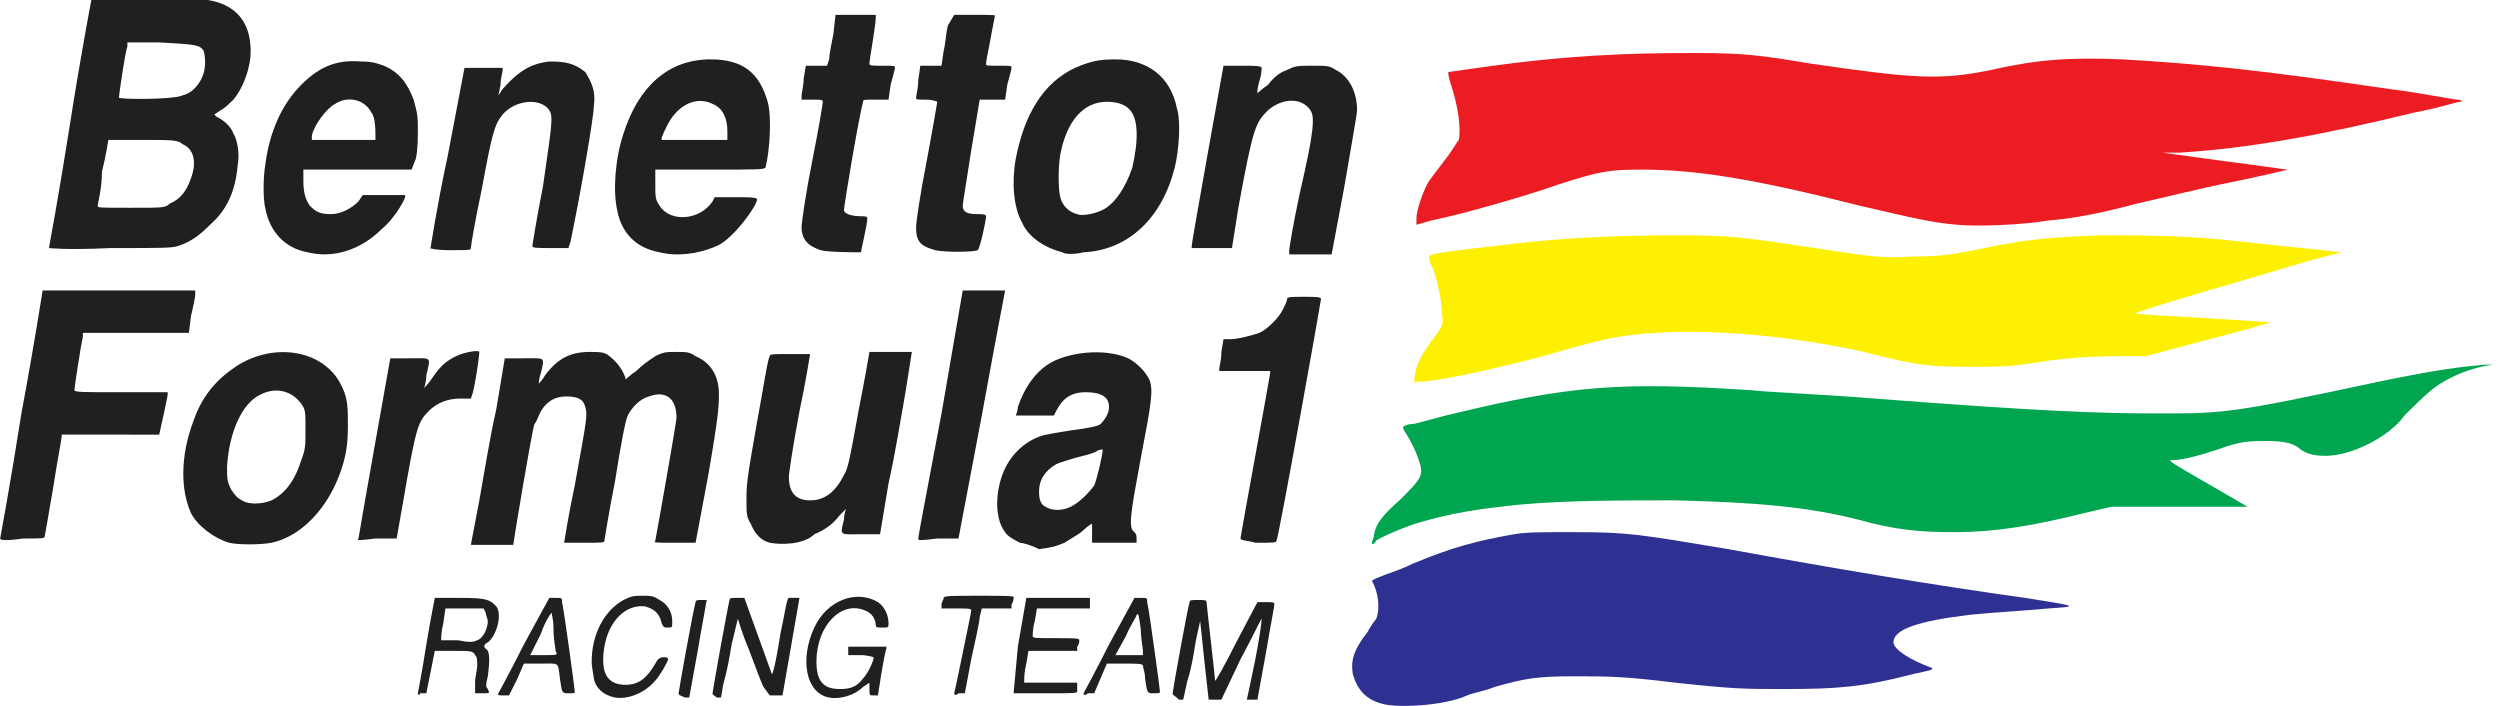 <svg id="Layer_1" xmlns="http://www.w3.org/2000/svg" viewBox="0 0 117.9 33.3" width="2500" height="706"><style>.st0{fill:#fdf001}.st1{fill:#ec1c23}.st2{fill:#00a550}.st3{fill:#2f3192}.st4{fill:#221f20}</style><path class="st0" d="M66.7 18.1c0-.7.2-1.2.8-2 .5-.7.6-.7.5-1.3 0-.5-.2-1.7-.5-2.3-.1-.2-.1-.3-.1-.4 0-.1.4-.2 3.1-.5 3.2-.4 5.7-.5 8.7-.5 2.4 0 3.1.1 6.4.6 2.6.4 3.2.5 4.6.4 1.4 0 1.9-.1 3.4-.4 1.9-.4 3-.5 5.3-.6 1.8 0 3.8 0 5.9.2 1.8.2 5.7.6 5.6.6 0 0-.7.2-1.5.4-2.3.7-8.3 2.4-8.2 2.5 0 0 1.4.1 3.2.2 1.7.1 3.2.2 3.2.2s-1.3.4-2.9.8l-3 .8h-.9c-1.1 0-2.4 0-4.3.3-1.1.2-1.9.2-2.9.2-1.9 0-2.5 0-5.2-.7-3.1-.7-7-1.1-9.8-.9-1.7.1-2.5.3-4.3.8-1.6.5-5.4 1.4-6.7 1.5h-.3l-.1.1z"/><path class="st1" d="M92.3 10.6c-1.2-.1-2-.3-4.6-.9C82.6 8.4 79.9 8 77.4 8c-1.6 0-2 .1-3.9.7-1.4.5-4.5 1.4-6 1.7l-.7.2v-.3c0-.4.3-1.2.5-1.6.1-.2.5-.7.8-1.1.4-.5.6-.9.7-1 .1-.5 0-1.5-.4-2.7-.1-.3-.1-.5-.1-.5l1.4-.2c4.2-.6 7-.7 10.3-.7 2.2 0 3 .1 5.4.5 4.8.7 6.1.8 8.5.3 2.2-.5 3.7-.6 6.2-.5 3.5.2 6.5.5 12.6 1.4 1.6.2 3 .5 3.2.5.2 0 .3.1.1.1-.1 0-1 .3-2.1.5-4.5 1.1-7.9 1.7-11.1 1.9h-.8l2.9.4c1.6.2 2.9.4 3 .4 0 0-1.2.3-2.7.6s-3.5.8-4.4 1c-1.9.5-3 .7-4.2.8-1.1.2-3.4.3-4.3.2z"/><path class="st2" d="M64.7 25.6c0-.1.1-.2.1-.4.1-.5.4-.9 1.2-1.6.9-.9 1.1-1.1 1-1.6-.1-.4-.3-.9-.6-1.4-.1-.2-.3-.4-.2-.5 0 0 .2-.1.4-.1s1.1-.3 2-.5c5.4-1.3 7.8-1.5 13.9-1.1.9.1 3.5.2 5.9.4 7.9.6 10.5.7 13.4.7 3.1 0 3.4 0 10.4-1.5 2.9-.6 3.9-.7 5-.8h.4c-.9.1-2 .5-2.8 1.1-.4.3-1 .9-1.4 1.3-.7 1-2.5 1.9-3.7 1.9-.6 0-.9-.1-1.2-.3-.3-.3-.8-.4-1.6-.4s-1.2 0-2.3.4c-.9.3-1.7.5-2.1.5-.3 0-.3 0 1.6 1.1l1.9 1.1h-6.4l-1.3.3c-2.4.6-4.2.9-6.1.9-1.7 0-2.8-.1-4.6-.6-2.4-.6-4.7-.8-8.6-.9-2.5 0-5.1 0-7.3.2-2 .2-3.2.4-4.6.8-.8.2-2.1.8-2.2.9-.1.2-.2.2-.2.1z"/><path class="st3" d="M65.2 33.2c-.8-.2-1.2-.7-1.4-1.4-.1-.6 0-1.1.7-2 .1-.2.3-.5.4-.6.2-.5.1-1.3-.2-1.8 0 0 .1-.1.4-.2.2-.1.9-.3 1.5-.6 1.9-.8 3.1-1.1 4.8-1.4.6-.1 1.2-.1 2.8-.1 2.6 0 3.1.1 7.3.8 4.9.9 9.7 1.7 14 2.3 2.5.4 2.6.4 1.1.5-1 .1-2.8.2-3.7.3-2.5.3-3.6.7-3.6 1.3 0 .3.7.8 1.8 1.2.1.1 0 .1-.9.3-2.3.6-3.5.7-6 .7-2 0-2.4 0-5.2-.3-2.4-.3-3.2-.3-4.8-.3-1.7 0-2.3.1-3.7.5-.5.2-1.1.3-1.3.4-1.1.5-3.3.6-4 .4z"/><path class="st4" d="M29 32.9c-.5-.1-.9-.4-1-.9 0-.1-.1-.5-.1-.8 0-1.3.6-2.4 1.5-2.9.4-.2.5-.2.9-.2s.5 0 .8.2c.4.2.6.6.6 1 0 .3 0 .3-.2.3s-.2 0-.3-.2c-.1-.5-.4-.7-.8-.8-.9-.1-1.7.7-1.9 1.9-.2 1.2.1 1.8 1 1.8.6 0 1-.3 1.4-1 .1-.2.2-.3.4-.3.1 0 .2 0 .2.1s-.4.8-.6 1c-.5.6-1.3.9-1.9.8zm10.1 0c-1.1-.2-1.4-1.8-.7-3.3.6-1.3 2-1.8 3-1.2.3.2.5.6.5 1 0 .2 0 .2-.3.2-.2 0-.3 0-.3-.1 0-.3-.2-.6-.5-.7-1.1-.5-2.3.7-2.3 2.4 0 .9.3 1.3 1.1 1.3.5 0 .8-.1 1.1-.5.2-.2.5-.8.5-1 0 0-.3-.1-.6-.1H40v-.4h1.8v.1c-.1.2-.4 2.2-.4 2.2h-.2c-.2 0-.2 0-.2-.3v-.3l-.3.2c-.4.4-1.1.6-1.6.5zm-19.4-.2s.2-1 .4-2.3c.2-1.2.4-2.2.4-2.2h1.2c1.3 0 1.4.1 1.7.4.3.4 0 1.4-.4 1.7-.2.1-.2.2-.1.3.2.1.2.5.1 1.3-.1.4-.1.5 0 .6.1.2.1.2-.3.2h-.3v-.5c0-.3.1-.6.1-.8 0-.3 0-.4-.1-.5-.1-.2-.2-.2-1-.2h-.9l-.2 1-.2 1h-.3c0 .1-.1.1-.1 0zm2.8-2.5c.3-.1.5-.6.5-.9 0-.1-.1-.3-.1-.4l-.1-.2H21l-.1.7c-.1.4-.1.7-.1.8h.8c.5.1.7.1.9 0zm1 2.5s.6-1.1 1.2-2.3l1.2-2.2h.3c.3 0 .3 0 .3.2.1.4.6 4.1.6 4.2 0 .1 0 .1-.3.1s-.3 0-.4-.7c-.1-.8 0-.7-.9-.7h-.8l-.3.7-.4.8h-.3c-.1 0-.3 0-.2-.1zm2.7-2c0-.1-.1-.5-.1-1s-.1-.8-.1-.8-.3.4-.5 1l-.5 1h.7c.6 0 .6 0 .5-.2zm5.8 2c0-.1.7-4 .8-4.3 0-.1.1-.1.3-.1.2 0 .3 0 .2.1 0 .1-.2 1.1-.4 2.3l-.4 2.2h-.2c-.2-.1-.3-.1-.3-.2zm1.6 0c0-.1.7-4 .8-4.4 0-.1.1-.1.4-.1h.3l1.3 3.6s.1 0 .4-1.9c.2-.9.3-1.7.4-1.7h.5l-.4 2.3-.4 2.3h-.6l-.3-.4c-.1-.2-.4-1-.7-1.8-.3-.7-.5-1.4-.5-1.4 0-.1-.1.4-.3 1.2-.1.6-.2 1.2-.4 1.9l-.1.6h-.2c-.1-.1-.2-.1-.2-.2zm11.4 0s.2-.9.4-1.9c.2-1 .4-1.9.4-2 0-.1-.1-.1-.7-.1h-.7v-.2c0-.1.1-.2.1-.3 0-.1.4-.1 1.7-.1 1.3 0 1.7 0 1.6.1 0 0 0 .2-.1.3v.2h-1.4l-.1.4c0 .2-.2 1.1-.4 2l-.3 1.6h-.3c-.1.1-.2.1-.2 0zm3-2.2l.4-2.3h3v.5h-2.5l-.1.6c-.1.3-.1.7-.1.7 0 .1.1.1 1.1.1.9 0 1.1 0 1.1.1 0 0 0 .2-.1.3v.2h-2.3l-.1.6c-.1.4-.1.7-.1.8v.1h2.5v.4c0 .1-.1.1-1.5.1h-1.5l.2-2.2zm3.1 2.2s.6-1.1 1.2-2.3l1.2-2.2h.3c.3 0 .3 0 .3.2.1.4.6 4.1.6 4.2 0 .1 0 .1-.3.1s-.3 0-.4-.7c0-.3-.1-.5-.1-.6 0-.1-.3-.1-.9-.1h-.8l-.3.7-.3.7h-.3c-.1.1-.2.1-.2 0zm2.8-2c0-.1-.1-.6-.1-1-.1-.7-.1-.8-.2-.7 0 .1-.3.5-.5 1l-.5.9h1.3v-.2zm1.4 2c0-.1.7-4 .8-4.3 0-.1.1-.1.4-.1.3 0 .4 0 .4.1s.4 3.5.4 3.7c0 .1.5-.8 1-1.8l1-1.9h.4c.3 0 .4 0 .4.1s-.2 1.1-.4 2.3l-.4 2.2h-.5s.2-.9.4-1.9c.2-1 .3-1.8.3-1.9s-.4.8-1 1.9l-.9 1.9H57l-.2-1.8c-.1-1-.2-1.9-.2-1.9s-.1.4-.2.9c-.1.6-.2 1.3-.4 1.9l-.2.9h-.2c-.2-.2-.3-.2-.3-.3zm-44.5-7.1c-.7-.2-1.5-.8-1.8-1.4-.5-1.1-.5-2.7.1-4.3.4-1.2 1.1-2 2-2.6 1.8-1.2 4.2-.8 5 .9.3.6.3 1 .3 1.9 0 .9-.1 1.5-.4 2.3-.6 1.6-1.8 2.9-3.2 3.2-.5.1-1.6.1-2 0zm2-2c.6-.3 1.1-.9 1.4-1.9.2-.5.2-.7.2-1.4s0-.9-.1-1.1c-.4-.7-1.2-1-2-.6-.9.4-1.5 1.8-1.6 3.4 0 .6 0 .7.2 1.1.2.3.3.4.5.5.3.2.9.2 1.4 0zm23.5 2c-.4-.1-.7-.4-.9-.9-.2-.3-.2-.5-.2-1.1 0-.7 0-.9.5-3.7.3-1.6.5-3 .6-3.1 0-.1.1-.1 1-.1h.9s-.2 1.3-.5 2.7c-.3 1.6-.5 2.9-.5 3.1 0 .7.3 1.1 1 1.1s1.2-.4 1.6-1.2c.2-.3.3-.9.7-3.1.3-1.5.5-2.7.5-2.7h2l-.3 1.9c-.2 1.1-.5 3-.8 4.3l-.4 2.4h-.9c-1 0-1 .1-.8-.7 0-.3.1-.5.1-.5l-.3.3c-.3.4-.7.7-1.2.9-.5.5-1.6.5-2.1.4zm11.8 0c-.2-.1-.6-.3-.7-.5-.4-.5-.5-1.5-.2-2.5s1-1.7 1.8-2c.2-.1.9-.2 1.5-.3.8-.1 1.3-.2 1.4-.3.2-.2.4-.5.4-.8 0-.5-.4-.7-1.1-.7-.7 0-1.1.3-1.4.9l-.1.2h-1.8s.1-.2.1-.4c.3-.9.8-1.6 1.4-2 .9-.6 2.7-.8 3.8-.3.4.2.8.6 1 1 .2.5.1 1.1-.4 3.7-.5 2.7-.6 3.3-.3 3.5.1.1.1.2.1.3v.2h-2.1v-.2-.5-.2s-.2.1-.4.3-.6.4-.9.6c-.5.2-.5.2-1.2.3-.4-.2-.8-.3-.9-.3zm2.4-1.7c.4-.2.8-.6 1.1-1 .1-.2.4-1.4.4-1.7 0 0-.2 0-.3.1-.2.1-.6.2-1 .3-.3.1-.7.2-.9.3-.5.3-.8.7-.8 1.3 0 .4.1.6.3.7.3.2.8.2 1.2 0zM0 25.4s.5-2.7 1-5.9c.6-3.2 1-5.8 1-5.8h7.2v.2c0 .1-.1.6-.2 1l-.1.8h-5v.2c-.1.4-.4 2.4-.4 2.5 0 .1.4.1 2.2.1h2.2v.1c0 .1-.1.5-.2 1l-.2.9H2.9v.1c0 .1-.2 1.1-.4 2.4-.2 1.2-.4 2.3-.4 2.3 0 .1-.1.1-1 .1-.7.1-1.1.1-1.1 0zm16.9 0c0-.1 1.5-8.5 1.5-8.5h.9c1.1 0 1-.1.8.8 0 .3-.1.6-.1.6s.2-.2.4-.5c.4-.6.7-.8 1.1-1 .4-.2 1.1-.3 1.1-.2 0 .1-.1 1-.3 1.9l-.1.3h-.5c-.6 0-1.1.2-1.5.6-.5.5-.6.8-1.2 4.3l-.3 1.7h-1c-.8.1-.9.1-.8 0zm5.7-1.8c.2-1.1.5-3 .8-4.3l.4-2.4h.9c1 0 1-.1.8.7-.1.3-.1.5-.1.5s.2-.2.3-.4c.6-.8 1.2-1.1 2.1-1.1.4 0 .6 0 .8.1.3.2.6.5.8.9.1.2.1.3.1.3s.2-.2.5-.4c.3-.3.6-.5.9-.7.4-.2.5-.2 1-.2s.6 0 .9.2c.7.3 1.1.9 1.1 1.8 0 .5 0 .9-.5 3.8l-.6 3.2h-1c-.9 0-1 0-.9-.1.1-.5 1-5.6 1-5.8 0-.9-.5-1.3-1.3-1-.4.1-.8.5-1 .9-.1.2-.3 1.2-.6 3.1-.3 1.5-.5 2.8-.5 2.8 0 .1-.1.1-1 .1h-.9s.2-1.3.5-2.7c.6-3.3.6-3.3.5-3.7-.1-.4-.4-.5-.9-.5s-.9.2-1.2.7c-.1.2-.2.5-.3.6-.1.2-1 5.6-1 5.7h-2l.4-2.1zm20.7 1.8c0-.1.5-2.7 1.1-5.9l1-5.8h2s-.5 2.6-1.1 5.9l-1.1 5.8h-1c-.8.1-.9.1-.9 0zm15.2 0c0-.1 1.4-7.7 1.4-7.8v-.1h-2.4v-.1c0-.1.1-.4.1-.8l.1-.6h.3c.4 0 1.1-.2 1.4-.3.4-.2.9-.7 1.1-1.1.1-.2.2-.4.2-.5 0-.1.2-.1.8-.1.5 0 .8 0 .8.1s-2 11.3-2.1 11.4c0 .1-.1.1-1 .1-.3-.1-.7-.1-.7-.2zm-44-13.5c-1.1-.2-1.8-1-2-2.1-.1-.4-.1-1.4 0-2 .2-1.6.8-2.9 1.7-3.8.8-.8 1.6-1.2 2.8-1.1.6 0 .8.1 1.1.2.7.3 1.1.8 1.4 1.6.1.4.2.6.2 1.3 0 .5 0 1.1-.1 1.5l-.2.5h-5.1v.5c0 .6.1.9.3 1.2.3.3.5.4 1 .4s1-.3 1.3-.6l.2-.3h2v.1c-.1.3-.6 1.1-1.1 1.5-1 1-2.3 1.4-3.5 1.1zm3.2-5.5c0-.2 0-.9-.2-1.1-.3-.6-1.1-.8-1.7-.4-.4.2-1 1-1.1 1.5v.2h3v-.2zm13.4 5.5c-1.1-.2-1.8-.9-2-2-.2-.9-.1-2.4.3-3.6.7-2.2 2.1-3.5 4.1-3.5 1.5 0 2.3.6 2.7 2 .2.7.1 2.3-.1 3.1-.1.1-.3.1-2.7.1h-2.5v.7c0 .6 0 .7.2 1 .5.8 1.9.7 2.5-.2l.1-.2h1c.5 0 1 0 1 .1s-.1.3-.3.6c-.4.6-1.1 1.4-1.6 1.6-.9.4-1.9.5-2.7.3zm3.2-5.7c0-.6-.2-1.1-.7-1.3-.6-.3-1.3-.1-1.8.5-.2.2-.5.8-.6 1.1v.1h3.1v-.4zm15.8 5.7c-.8-.2-1.6-.7-1.9-1.4-.4-.7-.5-1.9-.3-3 .4-2.1 1.3-3.6 2.8-4.3.7-.3 1.1-.4 1.9-.4 1.5 0 2.6.8 2.9 2.3.2.6.1 2-.1 2.8-.6 2.4-2.2 3.9-4.3 4-.4.1-.9.1-1 0zm1.9-2c.6-.3 1.1-1.1 1.4-2 .3-1.3.3-2.4-.2-2.8-.2-.2-.6-.3-1-.3-1.1 0-1.9.9-2.2 2.5-.1.6-.1 1.6 0 2 .1.4.4.7.8.8.2.1.8 0 1.2-.2zm-13.3 1.9c-.6-.2-.9-.5-.9-1.1 0-.2.2-1.6.5-3.1s.5-2.7.5-2.8c0-.1-.1-.1-.5-.1h-.5v-.2c0-.1.1-.5.1-.8l.1-.6h1l.1-.3c0-.2.1-.7.2-1.2l.1-.9h1.9v.1c0 .4-.3 2-.3 2.2 0 .1.1.1.6.1.6 0 .6 0 .6.1s-.1.4-.2.8l-.1.7h-.6c-.6 0-.6 0-.6.1-.2.7-.9 4.9-.9 5.1 0 .2.4.3.8.3.2 0 .3 0 .3.1 0 .3-.3 1.5-.3 1.6-.2 0-1.6 0-1.9-.1zm5.4 0c-.7-.2-.9-.4-.9-1.1 0-.2.2-1.6.5-3.1.3-1.6.5-2.8.5-2.8s-.2-.1-.5-.1c-.5 0-.5 0-.5-.1s.1-.4.1-.8l.1-.7h1l.1-.7c.1-.4.1-.8.2-1.2l.3-.5h1c.9 0 1 0 .9.1 0 .1-.1.5-.2 1.1-.1.5-.2 1-.2 1.1 0 .1 0 .1.6.1s.6 0 .6.1-.1.4-.2.8l-.1.7h-1.2l-.4 2.4c-.2 1.3-.4 2.5-.4 2.6 0 .3.2.4.7.4.2 0 .4 0 .4.1 0 .2-.3 1.6-.4 1.6-.2.1-1.6.1-2 0zm-41.8-.1s.5-2.7 1-5.9 1-5.8 1-5.8c0-.1 5 0 5.5 0 1.2.2 1.9.9 2 2.1.1.9-.3 2-.8 2.6-.1.1-.4.4-.6.5l-.3.2.1.1c.4.2.7.5.8.8.2.3.3 1 .2 1.5-.1 1.2-.5 2.1-1.3 2.8-.5.5-.9.8-1.5 1-.3.1-.7.1-3.2.1-2.1.1-2.9 0-2.9 0zM8 9.6c.5-.2.8-.6 1-1.2.3-.8.1-1.4-.4-1.6-.2-.2-.5-.2-1.9-.2H5.1s-.1.7-.3 1.5c0 .8-.2 1.5-.2 1.6 0 .1 0 .1 1.6.1 1.5 0 1.6 0 1.8-.2zm.6-5.1c.4-.1.7-.4.9-.8.2-.4.2-.9.1-1.3-.2-.3-.4-.3-2.1-.4H6v.2c-.1.2-.4 2.3-.4 2.4 0 .1 2.6.1 3-.1zm11.7 7.2s.3-2 .8-4.3l.8-4.2h1.8v.1c0 .1-.1.4-.1.7l-.1.5.2-.3c.7-.8 1.3-1.2 2.2-1.3.8 0 1.2.1 1.7.5.3.5.5.9.4 1.6 0 .5-.6 4-1.1 6.4l-.1.3H26c-.7 0-.9 0-.9-.1 0 0 .2-1.3.5-2.8.4-2.8.5-3.3.3-3.6-.4-.6-1.6-.5-2.2.2-.4.5-.5.9-1 3.6-.3 1.4-.5 2.6-.5 2.7 0 .1-.1.1-1 .1-.7 0-1-.1-.9-.1zm35.9-.1c0-.2 1.5-8.5 1.5-8.5h.9c.5 0 .9 0 .9.1 0 0 0 .3-.1.6s-.1.5-.1.6c0 0 .2-.2.5-.4.3-.4.6-.6.9-.7.4-.2.5-.2 1.2-.2s.8 0 1.1.2c.6.3 1 1 1 1.9 0 .2-.3 1.8-.6 3.6l-.6 3.2h-2v-.2c0-.1.2-1.3.5-2.7.7-3 .7-3.6.5-3.9-.4-.6-1.3-.6-2 0-.6.6-.7.8-1.4 4.6l-.3 1.9h-1.9v-.1z"/></svg>